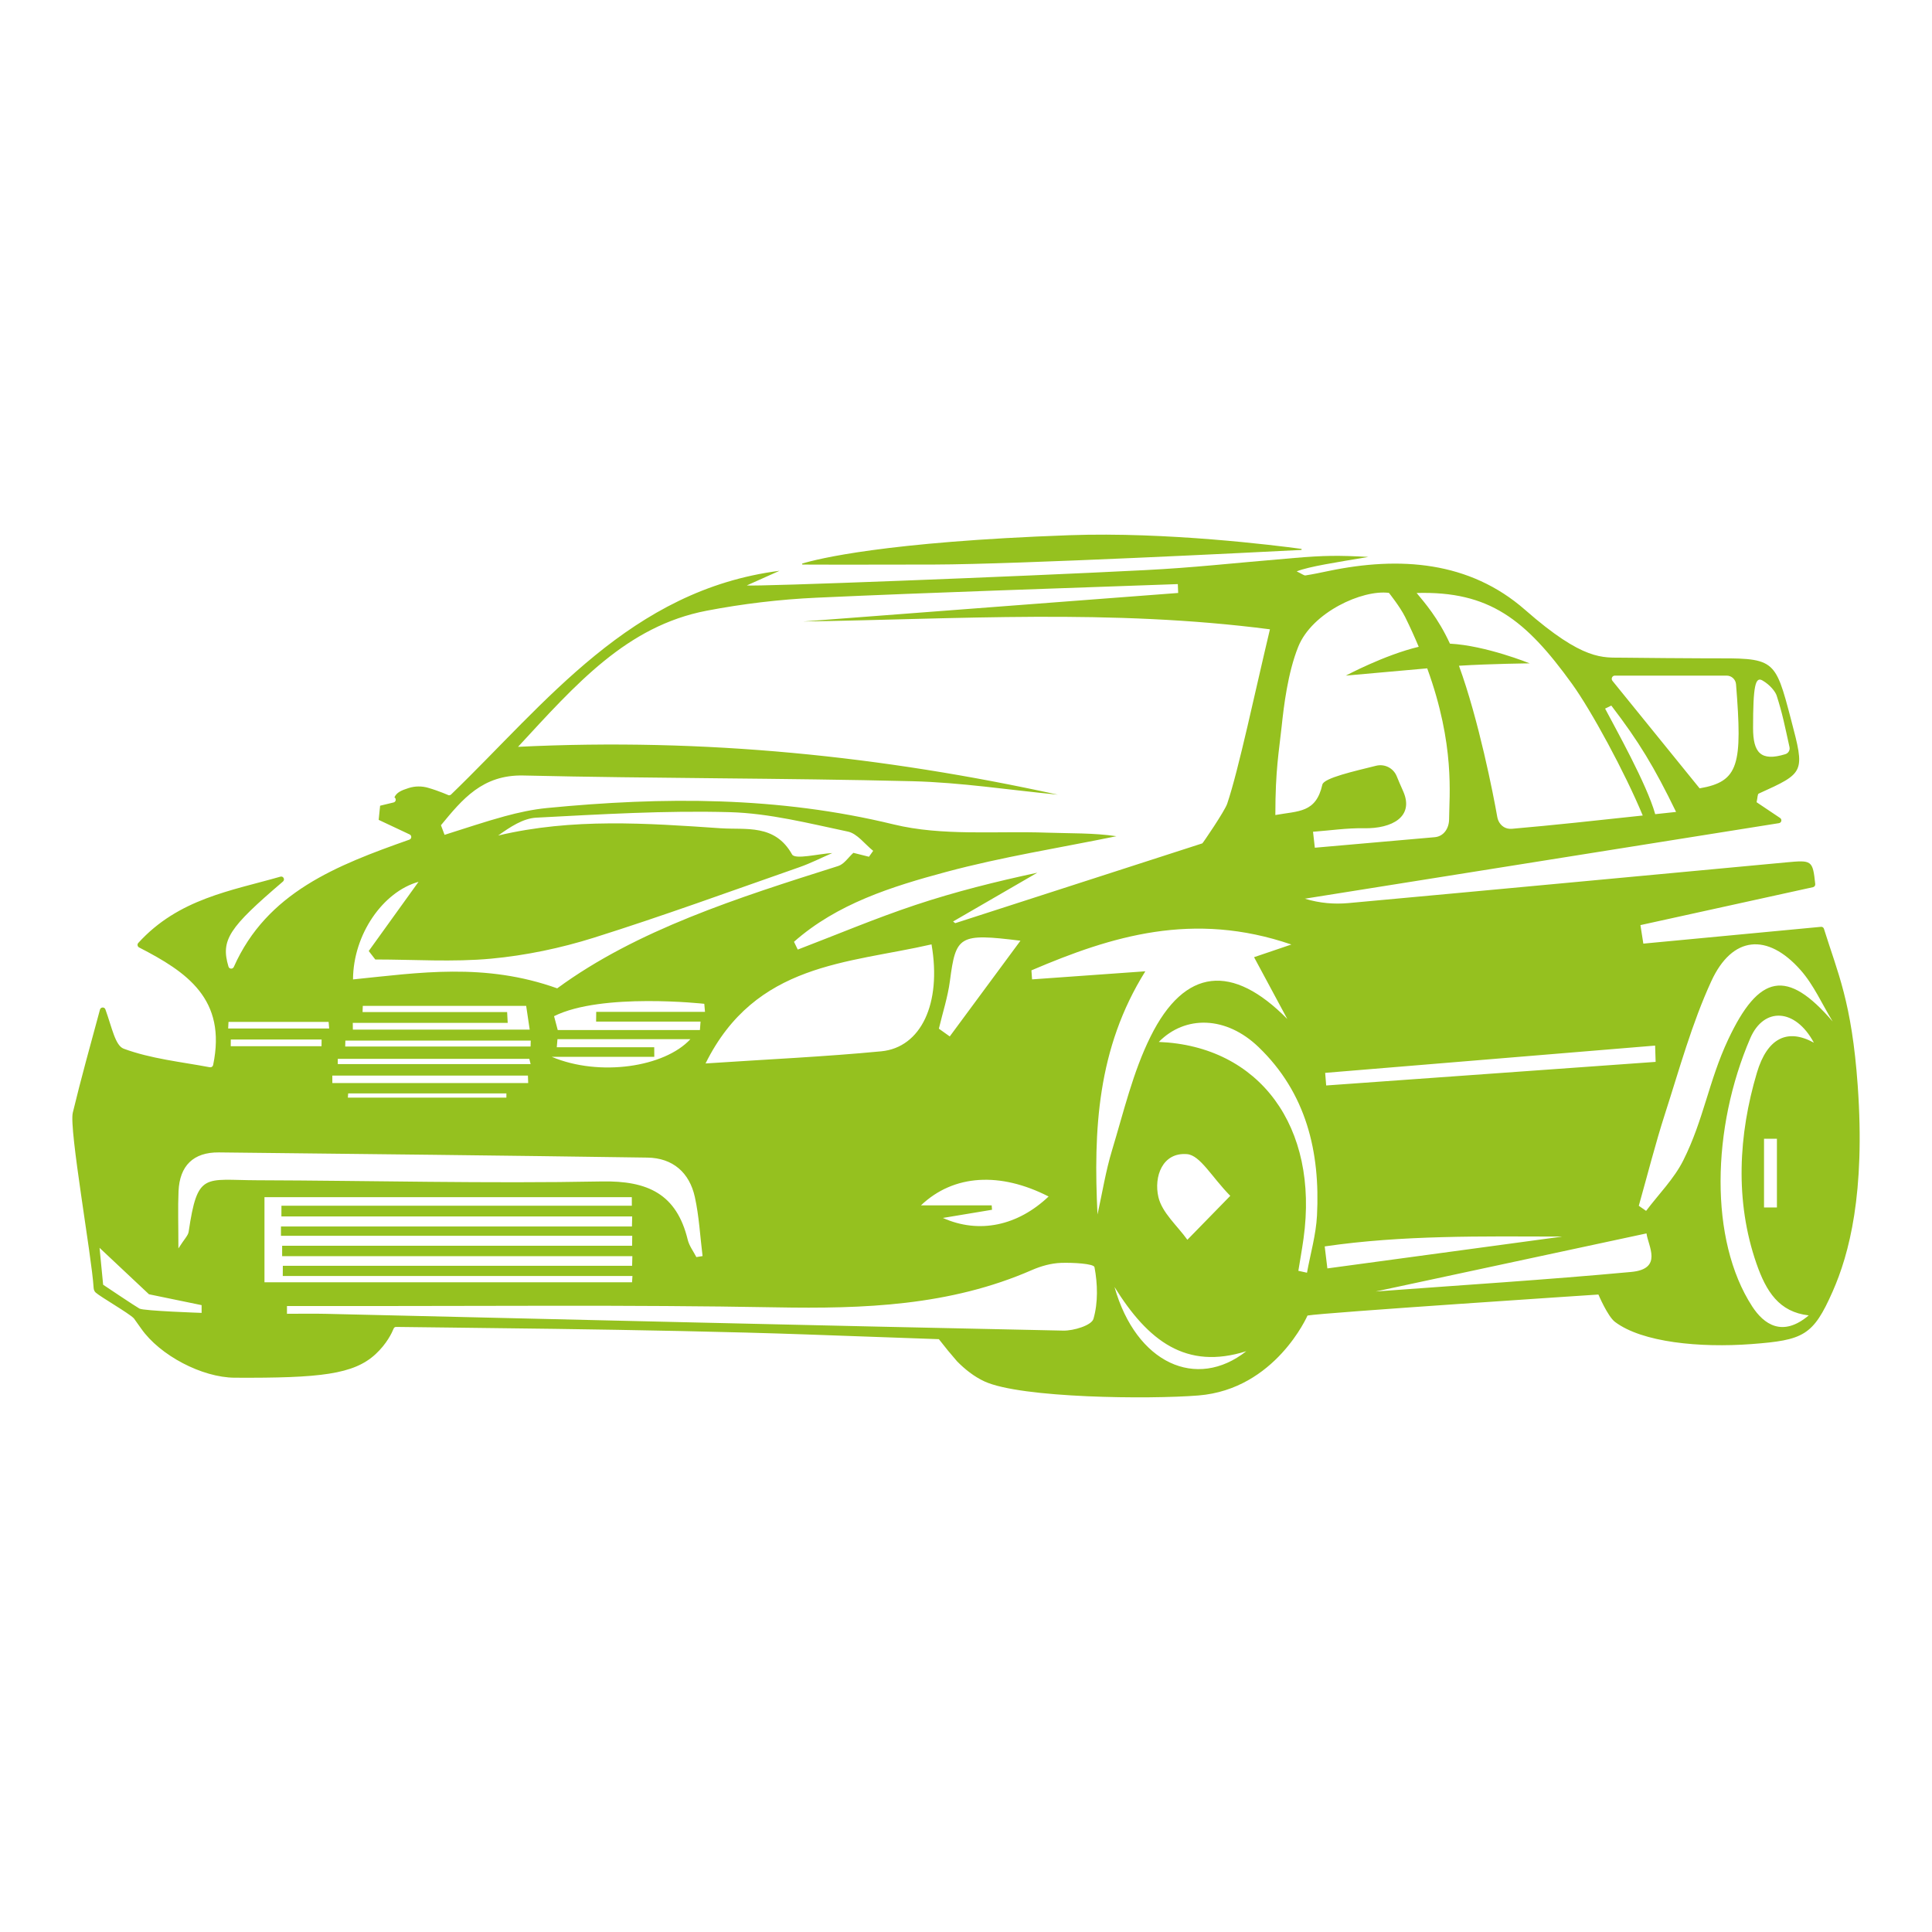 <?xml version="1.0" encoding="UTF-8" standalone="no"?>
<svg xmlns="http://www.w3.org/2000/svg" xmlns:xlink="http://www.w3.org/1999/xlink" xmlns:serif="http://www.serif.com/" width="100%" height="100%" viewBox="0 0 800 800" version="1.1" xml:space="preserve" style="fill-rule:evenodd;clip-rule:evenodd;stroke-linejoin:round;stroke-miterlimit:2;">
    <g>
        <g transform="matrix(1.951,0,0,1.951,386.8,220.284)">
            <path d="M0,6.91C18.117,6.854 69.345,4.252 77.902,3.811C78.044,3.804 78.045,3.598 77.904,3.579C72.416,2.839 49.346,-0.053 28.76,0.682C-10.501,2.084 -24.85,5.747 -27.949,6.688C-28.077,6.727 -28.044,6.914 -27.91,6.915C-25.511,6.928 -16.963,6.963 0,6.91" style="fill:rgb(149,193,31);fill-rule:nonzero;"></path>
        </g>
        <g transform="matrix(1.951,0,0,1.951,769.237,359.947)">
            <path d="M0,45.887C-1.267,28.122 -4.248,21.999 -7.168,12.629C-7.25,12.365 -7.503,12.188 -7.778,12.214C-20.016,13.372 -32.71,14.572 -45.497,15.781C-45.885,13.312 -45.727,14.321 -46.115,11.852C-33.915,9.17 -21.71,6.487 -9.476,3.798C-9.181,3.733 -8.982,3.444 -9.013,3.143C-9.548,-1.951 -9.732,-1.969 -15.203,-1.46C-46.156,1.419 -77.105,4.342 -108.063,7.174C-111.084,7.45 -114.153,7.211 -117.343,6.244C-84.112,0.95 -50.881,-4.344 -16.705,-9.789C-16.168,-9.875 -16.015,-10.578 -16.466,-10.881C-18.453,-12.214 -20.008,-13.257 -21.462,-14.232C-21.241,-15.202 -21.271,-15.942 -21.018,-16.057C-11.193,-20.504 -11.19,-20.497 -14.135,-31.719C-17.617,-44.991 -17.571,-44.814 -31.777,-44.768C-33.933,-44.761 -47.686,-44.871 -49.841,-44.907C-54.059,-44.979 -58.09,-44.093 -70.588,-55.053C-82.402,-65.413 -97.222,-66.45 -112.32,-63.305C-113.94,-62.968 -115.56,-62.619 -117.195,-62.37C-117.534,-62.319 -117.938,-62.69 -119.071,-63.225C-116.45,-64.271 -110.62,-65.143 -103.85,-66.294C-110.299,-66.637 -113.148,-66.611 -119.606,-66.067C-133.938,-64.86 -140.653,-64.036 -151.211,-63.495C-178.385,-62.101 -233.995,-59.962 -235.78,-60.242C-232.806,-61.572 -230.818,-62.461 -228.83,-63.35C-260.44,-59.289 -278.375,-35.336 -298.539,-15.873C-298.682,-15.734 -298.888,-15.677 -299.084,-15.716C-299.084,-15.716 -300.99,-16.584 -303.395,-17.286C-304.743,-17.68 -306.192,-17.673 -307.531,-17.247C-309.195,-16.718 -310.094,-16.29 -310.567,-15.272L-310.507,-15.225C-310.121,-14.919 -310.261,-14.298 -310.741,-14.182C-311.73,-13.942 -312.674,-13.714 -313.604,-13.489C-313.756,-11.984 -313.756,-11.99 -313.909,-10.486C-312.086,-9.628 -310.091,-8.69 -307.337,-7.394C-306.854,-7.167 -306.886,-6.467 -307.389,-6.289C-322.841,-0.834 -337.616,4.892 -344.654,20.727C-344.883,21.24 -345.624,21.2 -345.785,20.662C-347.483,14.981 -345.693,12.404 -334.223,2.602C-333.736,2.186 -334.147,1.391 -334.762,1.568C-345.229,4.574 -356.389,6.243 -364.935,15.643C-365.199,15.934 -365.109,16.408 -364.759,16.589C-354.64,21.8 -346.117,27.518 -349.044,41.552C-349.11,41.868 -349.423,42.081 -349.74,42.021C-355.842,40.869 -362.21,40.232 -368.02,38.083C-369.819,37.418 -370.484,33.686 -371.911,29.729C-372.111,29.178 -372.909,29.22 -373.062,29.787C-375.118,37.384 -377.102,44.502 -378.83,51.666C-379.658,55.099 -374.806,82.142 -374.409,88.813C-374.386,89.202 -374.259,89.581 -373.969,89.839C-372.894,90.795 -367.001,94.169 -365.897,95.284C-365.874,95.312 -365.855,95.333 -365.832,95.361C-365.696,95.546 -365.139,96.309 -364.315,97.488C-360.344,103.174 -351.404,107.872 -344.468,107.911C-326.226,108.015 -319.203,107.187 -314.571,102.914C-312.19,100.718 -311.085,98.363 -310.73,97.483C-310.643,97.266 -310.446,97.128 -310.212,97.132C-304.213,97.247 -255.328,97.581 -223.124,98.729L-195.013,99.731C-193.22,101.996 -192.921,102.394 -191.145,104.441C-189.567,106.044 -187.558,107.689 -185.272,108.726C-177.503,112.251 -150.339,112.524 -139.913,111.678C-123.583,110.354 -116.774,94.716 -116.774,94.716C-113.56,94.109 -55.031,90.256 -55.031,90.256C-55.031,90.256 -53.08,94.884 -51.507,96.071C-45.735,100.427 -33.456,101.591 -22.567,100.773C-11.498,99.941 -9.465,98.998 -5.317,89.611C-1.817,81.691 1.633,68.783 0,45.887M-42.999,37.423C-42.962,38.574 -42.925,39.726 -42.888,40.878C-66.196,42.548 -89.503,44.217 -112.81,45.887C-112.882,44.994 -112.954,44.102 -113.026,43.21C-89.684,41.281 -66.342,39.352 -42.999,37.423M-20.226,-40.078C-18.59,-39.143 -17.463,-37.677 -17.198,-36.85C-15.954,-32.968 -15.504,-30.567 -14.474,-25.921C-14.33,-25.269 -14.724,-24.623 -15.363,-24.426C-20.613,-22.808 -22.209,-24.789 -22.209,-29.986C-22.209,-38.954 -21.723,-40.934 -20.226,-40.078M-51.535,-41.103L-27.821,-41.103C-26.777,-41.103 -25.906,-40.299 -25.823,-39.259C-24.461,-22.16 -25.185,-18.619 -33.552,-17.175C-39.512,-24.527 -45.53,-31.948 -52.053,-39.993C-52.411,-40.435 -52.104,-41.103 -51.535,-41.103M-52.296,-34.743C-46.461,-27.117 -43.199,-21.74 -38.549,-12.169C-40.051,-12.009 -41.523,-11.851 -42.977,-11.695C-44.759,-18.078 -51.421,-29.912 -53.614,-34.101C-52.81,-34.493 -53.1,-34.351 -52.296,-34.743M-60.635,-39.355C-56.517,-33.651 -49.409,-20.535 -45.623,-11.41C-55.529,-10.341 -64.471,-9.368 -73.411,-8.588C-73.72,-8.561 -74.03,-8.586 -74.332,-8.654C-75.479,-8.912 -76.295,-9.928 -76.496,-11.086C-77.327,-15.868 -80.464,-31.794 -84.632,-43.197C-77.746,-43.627 -69.618,-43.702 -69.618,-43.702C-69.618,-43.702 -78.925,-47.486 -86.544,-47.884C-89.084,-53.39 -91.929,-56.597 -93.614,-58.638C-78.191,-59.067 -70.507,-53.027 -60.635,-39.355M-122.25,-30.409C-121.82,-34.492 -120.973,-41.669 -118.745,-47.217C-115.79,-54.572 -105.086,-59.397 -99.489,-58.659C-99.489,-58.659 -97.132,-55.716 -96.047,-53.532C-94.958,-51.34 -94.026,-49.251 -93.17,-47.217C-100.467,-45.481 -108.637,-41.103 -108.637,-41.103C-108.637,-41.103 -98.739,-41.979 -91.367,-42.643C-85.431,-26.311 -86.698,-15.692 -86.724,-10.614C-86.734,-8.691 -87.856,-6.977 -89.772,-6.808C-98.865,-6.01 -107.049,-5.292 -115.219,-4.574C-115.347,-5.704 -115.475,-6.833 -115.603,-7.962C-111.995,-8.231 -108.382,-8.774 -104.781,-8.707C-98.786,-8.596 -94.098,-11.187 -96.463,-16.542C-97.015,-17.766 -97.471,-18.844 -97.841,-19.751C-98.549,-21.485 -100.414,-22.424 -102.23,-21.968C-106.719,-20.84 -113.3,-19.391 -113.622,-17.966C-114.982,-11.935 -118.643,-12.409 -123.6,-11.512C-123.6,-21.246 -122.817,-25.022 -122.25,-30.409M-283.18,-19.902C-255.68,-19.263 -228.163,-19.366 -200.665,-18.689C-190.354,-18.435 -180.076,-16.827 -169.783,-15.837C-206.987,-23.986 -244.567,-27.934 -284.333,-25.986C-272.009,-39.319 -261.259,-51.623 -244.288,-54.879C-236.623,-56.349 -228.785,-57.282 -220.988,-57.638C-195.435,-58.803 -169.864,-59.591 -144.3,-60.525C-144.274,-59.898 -144.249,-59.271 -144.224,-58.644C-170.749,-56.626 -197.274,-54.607 -223.8,-52.589C-191.095,-53.083 -158.454,-55.293 -124.748,-50.929C-127.821,-38.101 -131.37,-21.145 -133.82,-13.91C-134.352,-12.339 -139.033,-5.471 -139.097,-5.499C-156.314,0.062 -173.928,5.75 -191.542,11.439C-191.694,11.32 -191.846,11.202 -191.999,11.084C-186.038,7.632 -180.077,4.18 -174.117,0.728C-182.844,2.595 -191.54,4.763 -200.017,7.588C-208.446,10.397 -216.655,13.866 -224.961,17.045C-225.228,16.494 -225.496,15.942 -225.763,15.391C-216.607,7.302 -205.008,3.664 -193.456,0.56C-181.591,-2.628 -169.385,-4.543 -157.328,-7.016C-162.184,-7.741 -167.133,-7.595 -172.071,-7.77C-182.957,-8.156 -194.253,-6.998 -204.637,-9.526C-229.09,-15.48 -253.522,-15.405 -278.199,-12.999C-281.216,-12.704 -284.228,-12.048 -287.158,-11.251C-291.453,-10.083 -295.673,-8.636 -299.924,-7.308C-300.18,-7.988 -300.435,-8.667 -300.691,-9.346C-296.158,-14.853 -291.876,-20.104 -283.18,-19.902M-183.803,71.333L-198.819,71.333C-191.848,64.707 -181.968,64.214 -171.725,69.449C-178.233,75.632 -186.435,77.458 -194.161,74.002C-190.29,73.359 -187.012,72.813 -183.733,72.268C-183.756,71.956 -183.78,71.645 -183.803,71.333M-207.238,38.634C-219.218,39.785 -231.258,40.327 -244.534,41.213C-233.926,19.814 -214.376,20.035 -196.571,15.94C-194.391,28.529 -198.825,37.826 -207.238,38.634M-192.703,35.479C-193.473,34.93 -194.243,34.381 -195.013,33.832C-194.213,30.459 -193.118,27.124 -192.669,23.704C-191.41,14.096 -190.75,13.543 -177.699,15.163C-183.164,22.563 -187.933,29.021 -192.703,35.479M-305.45,2.664C-308.601,7.041 -312.31,12.196 -316.02,17.35C-315.556,17.949 -315.092,18.547 -314.628,19.146C-306.429,19.146 -298.176,19.728 -290.047,18.974C-282.694,18.291 -275.289,16.742 -268.237,14.524C-253.584,9.916 -239.142,4.636 -224.635,-0.433C-222.241,-1.269 -219.961,-2.433 -217.629,-3.446C-220.585,-3.285 -225.534,-2.01 -226.17,-3.147C-229.815,-9.664 -235.969,-8.34 -241.288,-8.703C-257.007,-9.776 -272.791,-10.904 -288.55,-7.161C-286.037,-8.957 -283.282,-10.807 -280.439,-10.955C-266.754,-11.666 -253.028,-12.5 -239.35,-12.119C-230.965,-11.886 -222.597,-9.742 -214.318,-7.996C-212.333,-7.577 -210.734,-5.325 -208.957,-3.915C-209.255,-3.496 -209.552,-3.077 -209.849,-2.657C-210.952,-2.934 -212.054,-3.211 -213.157,-3.487C-214.219,-2.532 -215.127,-1.087 -216.368,-0.695C-237.782,6.075 -259.158,12.897 -276.016,25.271C-291.423,19.76 -305.396,21.96 -319.355,23.379C-319.309,13.816 -312.992,4.762 -305.45,2.664M-245.595,32.329C-245.639,32.926 -245.683,33.523 -245.728,34.12L-275.905,34.12C-276.165,33.14 -276.425,32.16 -276.684,31.18C-266.608,26.132 -244.799,28.554 -244.799,28.554C-244.75,29.123 -244.7,29.692 -244.651,30.261L-267.738,30.261C-267.746,30.95 -267.754,31.64 -267.762,32.329L-245.595,32.329ZM-255.425,37.768L-276.109,37.768C-276.059,37.198 -276.01,36.628 -275.96,36.057L-247.749,36.057C-253.233,42.01 -267.064,44.07 -277.183,39.805L-255.412,39.805C-255.417,39.126 -255.421,38.447 -255.425,37.768M-286.524,32.599C-286.565,31.834 -286.605,31.069 -286.646,30.305L-317.328,30.305C-317.312,29.866 -317.296,29.428 -317.279,28.99L-282.604,28.99C-282.352,30.682 -282.097,32.398 -281.855,34.029L-319.385,34.029C-319.392,33.552 -319.399,33.076 -319.406,32.599L-286.524,32.599ZM-320.977,36.357L-281.635,36.357C-281.648,36.776 -281.66,37.196 -281.672,37.616L-321.013,37.616C-321.001,37.196 -320.989,36.776 -320.977,36.357M-322.586,40.238L-281.935,40.238C-281.843,40.61 -281.752,40.981 -281.66,41.353L-322.587,41.353C-322.586,40.981 -322.586,40.61 -322.586,40.238M-282.231,43.791C-282.212,44.319 -282.193,44.846 -282.175,45.374L-323.743,45.374C-323.745,44.846 -323.746,44.319 -323.747,43.791L-282.231,43.791ZM-286.799,47.572C-286.801,47.87 -286.803,48.168 -286.805,48.467L-320.449,48.467C-320.426,48.168 -320.404,47.87 -320.381,47.572L-286.799,47.572ZM-345.781,32.398L-324.531,32.398C-324.493,32.864 -324.456,33.331 -324.418,33.797L-345.854,33.797C-345.83,33.331 -345.806,32.864 -345.781,32.398M-326.021,36.131C-326.027,36.604 -326.032,37.078 -326.038,37.551L-345.307,37.551C-345.302,37.078 -345.297,36.604 -345.293,36.131L-326.021,36.131ZM-364.672,93.244C-365.576,92.75 -372.388,88.174 -372.388,88.174L-373.151,80.344L-362.658,90.203L-351.49,92.508L-351.488,94.152C-351.488,94.152 -363.767,93.737 -364.672,93.244M-354.238,76.927C-354.36,77.753 -355.162,78.479 -356.415,80.471C-356.415,75.404 -356.54,71.865 -356.387,68.338C-356.152,62.947 -353.274,60.035 -347.805,60.094C-317.494,60.422 -287.184,60.75 -256.875,61.194C-251.478,61.273 -247.944,64.374 -246.802,69.568C-245.9,73.666 -245.685,77.914 -245.165,82.096C-245.605,82.167 -246.045,82.239 -246.484,82.311C-247.109,81.087 -248.001,79.928 -248.316,78.63C-250.672,68.912 -256.801,66.068 -266.581,66.256C-290.961,66.725 -315.362,66.077 -339.754,66.002C-350.919,65.968 -352.35,64.164 -354.238,76.927M-338.147,69.59L-260.181,69.59C-260.18,70.196 -260.179,70.801 -260.178,71.407L-334.545,71.407C-334.548,72.164 -334.55,72.921 -334.553,73.679L-260.102,73.679C-260.12,74.391 -260.138,75.104 -260.156,75.817L-334.646,75.817C-334.647,76.476 -334.648,77.135 -334.649,77.795L-260.093,77.795C-260.103,78.498 -260.113,79.201 -260.123,79.904L-334.397,79.904C-334.398,80.639 -334.398,81.375 -334.398,82.111L-260.066,82.111C-260.084,82.793 -260.102,83.475 -260.12,84.158L-334.25,84.158C-334.255,84.88 -334.26,85.602 -334.264,86.325L-260.047,86.325C-260.076,86.768 -260.105,87.211 -260.134,87.654L-338.147,87.654L-338.147,69.59ZM-162.206,95.426C-162.606,96.799 -166.398,97.961 -168.618,97.915C-220.796,96.833 -272.969,95.569 -325.144,94.352C-327.885,94.288 -330.63,94.344 -333.372,94.344C-333.372,93.793 -333.373,93.243 -333.373,92.693C-329.87,92.693 -326.367,92.688 -322.865,92.694C-291.786,92.739 -260.699,92.409 -229.63,92.975C-210.966,93.315 -192.68,92.67 -175.264,85.059C-173.336,84.217 -171.159,83.609 -169.076,83.539C-166.611,83.455 -162.128,83.693 -161.985,84.45C-161.308,88.015 -161.205,91.983 -162.206,95.426M-161.346,73.271C-162.211,55.464 -161.444,38.039 -151.194,21.653C-159.803,22.268 -167.518,22.818 -175.233,23.369C-175.278,22.731 -175.325,22.093 -175.37,21.456C-158.326,14.171 -141.054,8.824 -120.199,15.969C-124.18,17.321 -126.228,18.016 -128.118,18.658C-125.624,23.295 -123.343,27.537 -121.062,31.779C-132.669,19.994 -142.81,20.831 -150.091,35.513C-153.83,43.053 -155.792,51.504 -158.259,59.634C-159.609,64.083 -160.338,68.72 -161.346,73.271M-157.738,88.651C-150.611,100.128 -142.532,106.323 -129.763,102.284C-140.323,110.61 -153.132,104.91 -157.738,88.651M-142.338,60.46C-139.549,60.691 -137.122,65.294 -133.166,69.311C-136.92,73.156 -139.596,75.896 -142.272,78.636C-144.413,75.638 -147.647,72.894 -148.421,69.576C-149.418,65.302 -147.603,60.024 -142.338,60.46M-114.761,73.494C-114.97,77.564 -116.149,81.584 -116.883,85.627C-117.495,85.492 -118.106,85.357 -118.717,85.222C-118.348,82.937 -117.934,80.659 -117.616,78.368C-114.324,54.658 -126.969,37.494 -148.338,36.647C-142.702,30.93 -134.036,31.132 -127.174,37.725C-117.041,47.46 -114.066,59.956 -114.761,73.494M-113.123,80.043C-96.601,77.628 -79.741,77.913 -62.668,77.953C-79.298,80.206 -95.928,82.46 -112.558,84.713C-112.747,83.157 -112.935,81.6 -113.123,80.043M-48.078,85.464C-66.149,87.138 -84.27,88.27 -102.295,89.611C-83.229,85.522 -64.15,81.429 -44.826,77.284C-44.491,79.93 -41.252,84.831 -48.078,85.464M-21.393,43.179C-25.3,56.3 -26.101,70.422 -21.487,83.689C-19.427,89.611 -16.698,93.969 -10.395,94.684C-15.987,99.409 -19.945,96.552 -22.398,92.774C-31.554,78.669 -30.993,54.846 -22.795,35.842C-19.929,29.2 -13.257,29.463 -9.303,36.805C-14.922,33.707 -19.204,35.826 -21.393,43.179M-17.147,71.775L-19.883,71.775L-19.883,57.198L-17.147,57.198L-17.147,71.775ZM-27.486,36.12C-31.617,44.897 -32.677,53.133 -37.025,61.797C-38.984,65.701 -42.242,68.955 -44.91,72.503C-45.427,72.143 -45.944,71.782 -46.461,71.421C-44.613,64.879 -42.955,58.276 -40.871,51.81C-37.829,42.374 -35.191,32.71 -31.069,23.746C-26.638,14.112 -19.156,13.442 -12.126,21.394C-9.325,24.561 -7.556,28.64 -5.317,32.304C-15,21.025 -20.947,22.226 -27.486,36.12" style="fill:rgb(149,193,31);fill-rule:nonzero;"></path>
        </g>
    </g>
</svg>
